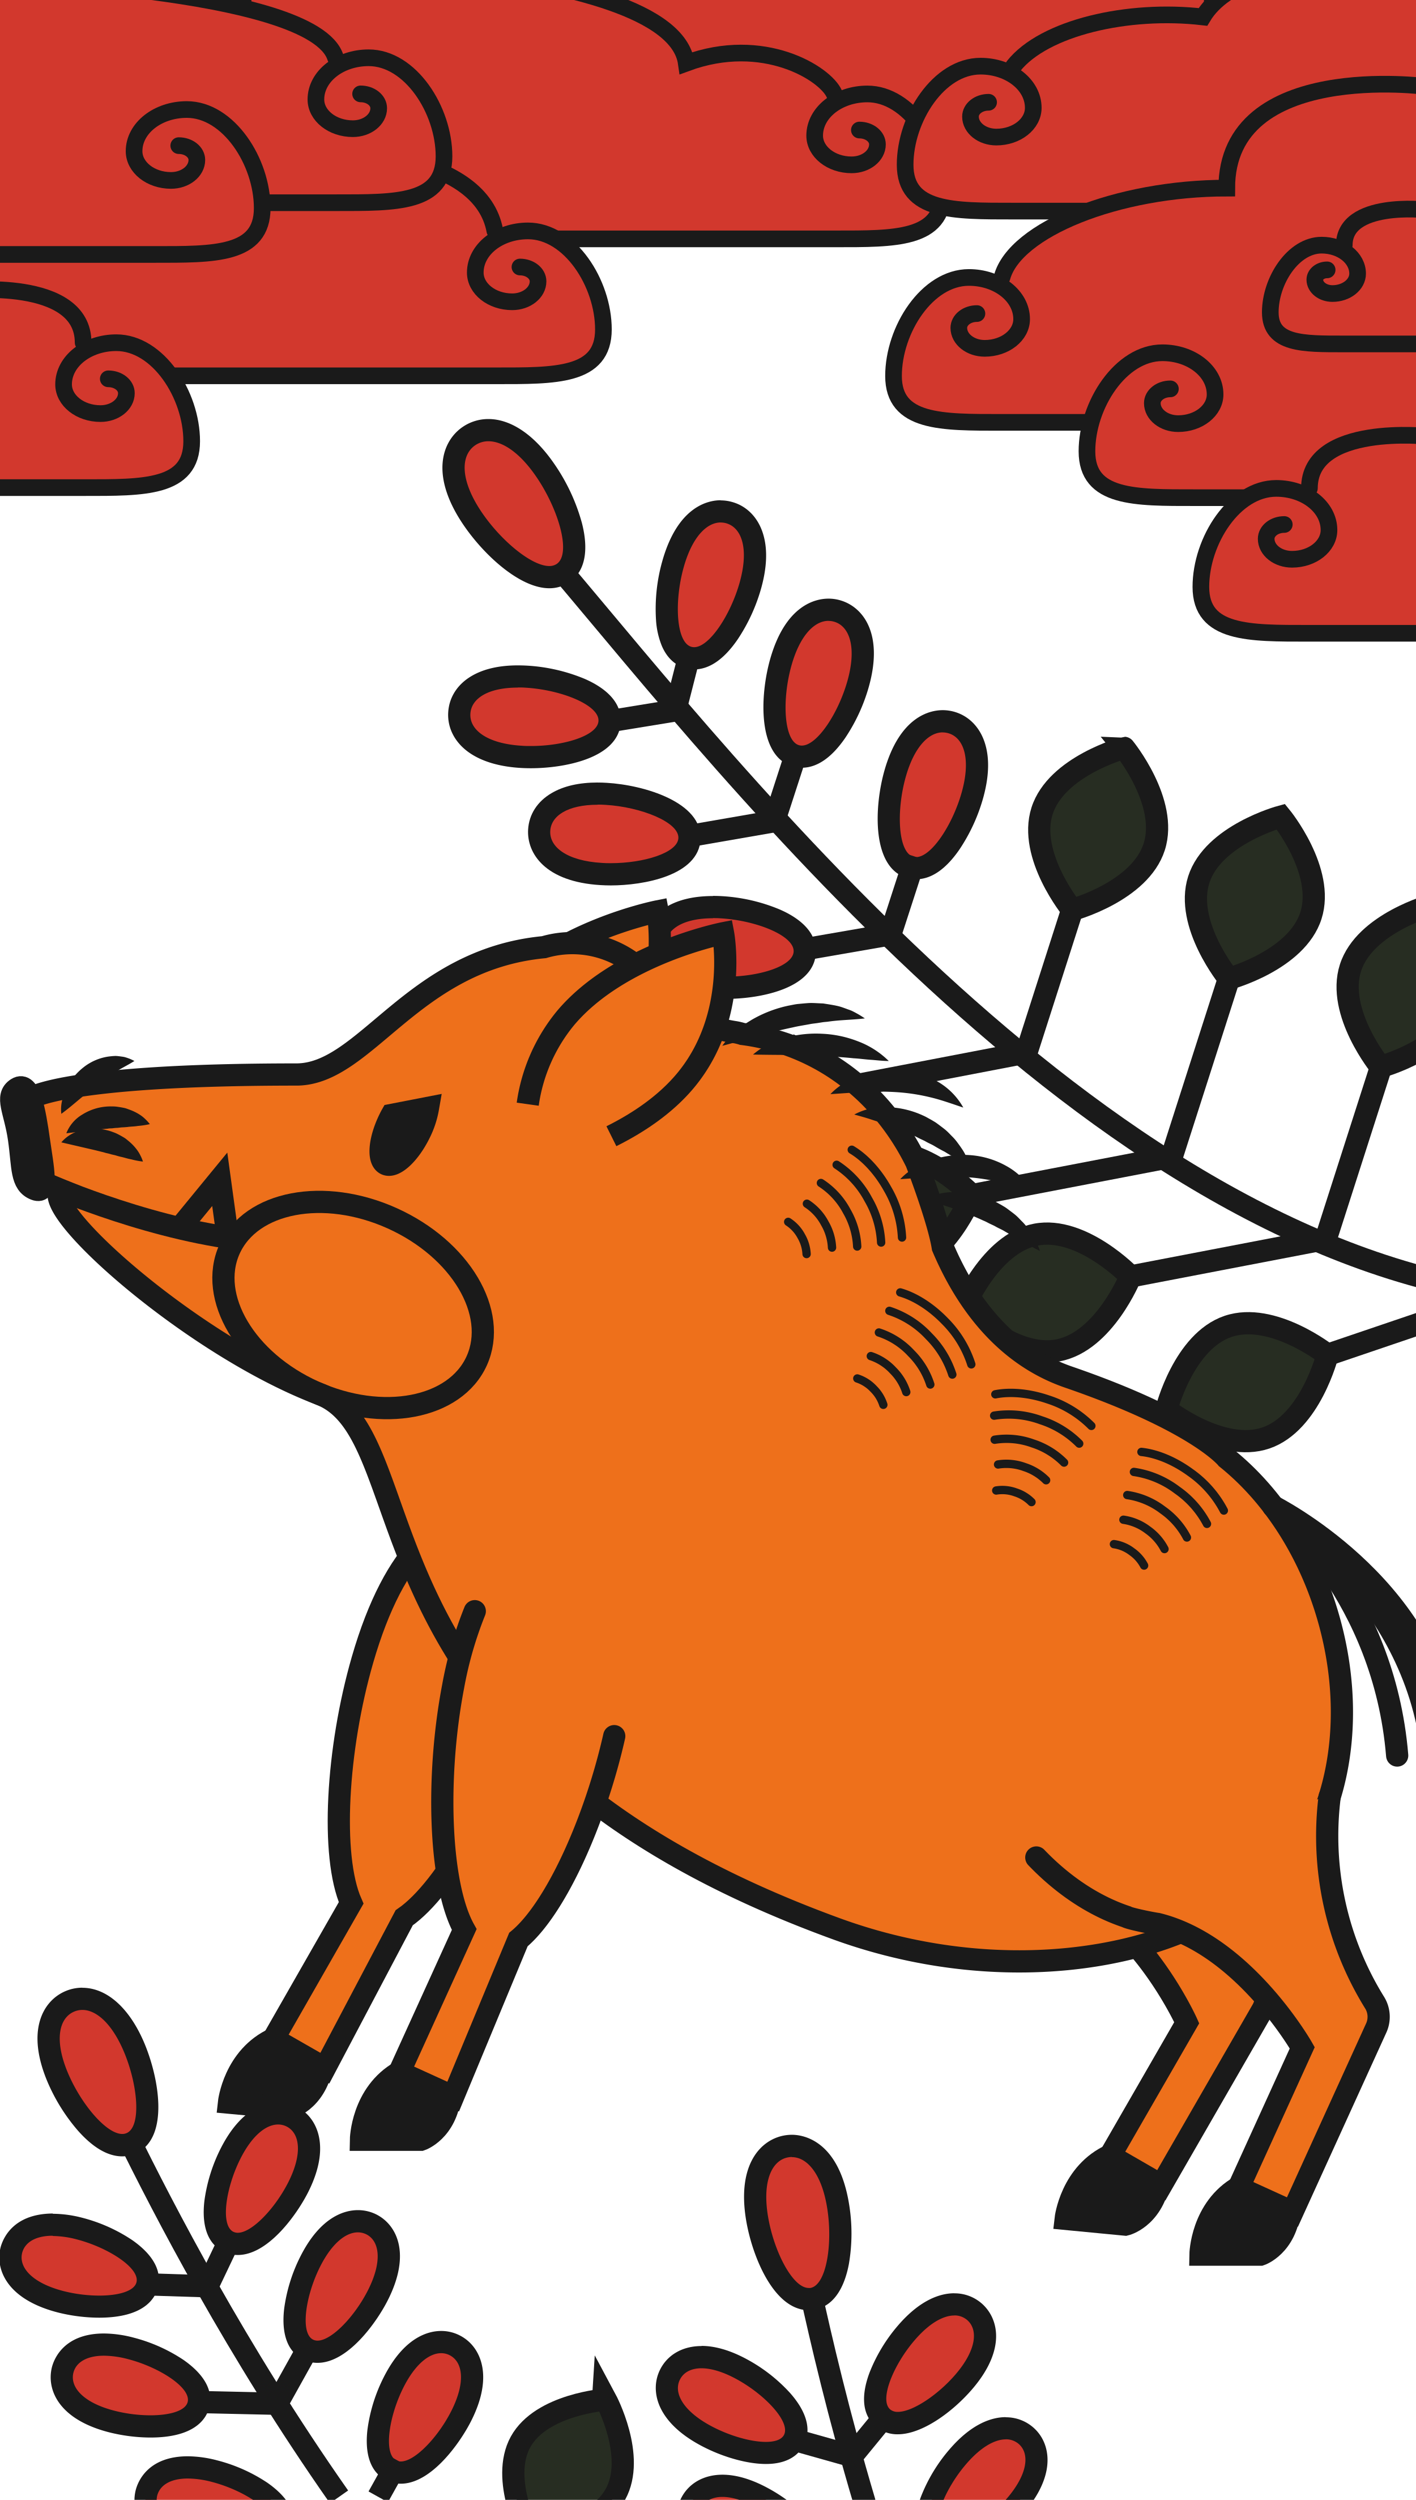<svg id="svg256" version="1.1" viewBox="0 0 510 900" height="900" width="510" xmlns="http://www.w3.org/2000/svg">
  
  <defs id="defs4">
    <style id="style2">.a,.i,.j{fill:none;}.a,.d,.e,.f,.g,.h,.i,.j,.k,.l{stroke:#1a1a1a;}.a,.d,.e,.f,.g,.h,.i,.k{stroke-miterlimit:10;}.a,.d,.e,.f,.g,.h,.i{stroke-width:8px;}.b,.k,.m{fill:#d2382d;}.c,.e,.g{fill:#1a1a1a;}.d{fill:#272D22;}.f,.h{fill:#ee701b;}.g,.h,.i,.j,.k{stroke-linecap:round;}.j{stroke-width:3px;}.k{stroke-width:6px;}.l{fill:#EFEEE6;stroke-width:15px;}.l,.m{stroke-miterlimit:2;}.m{stroke:#d2382d;stroke-width:12px;}</style>
  </defs>
  <title id="title6">70</title>
  <path id="path8" d="M200.66,203.51c64.26,75.77,198.26,248.61,349.81,263.37" class="a"></path>
  <path id="path10" d="M197.82,207.78c-8.5,0-20.45-10.68-27.37-20.73-4.3-6.24-6.67-12-7-17.25-.4-5.53,1.53-10.07,5.46-12.77a12.37,12.37,0,0,1,7.06-2.17c6.79,0,14,5.09,20.42,14.35a65.68,65.68,0,0,1,9.37,20.08c2.71,10.55-.08,15.07-2.9,17a8.56,8.56,0,0,1-5,1.48Z" class="b"></path>
  <path id="path12" d="M175.92,158.86c5,0,11.14,3.93,17.13,12.62,8.12,11.78,12.82,27.86,7.49,31.53a4.68,4.68,0,0,1-2.72.77c-6.29,0-17.11-8.89-24.08-19-8.12-11.79-7.94-20.78-2.61-24.46a8.34,8.34,0,0,1,4.79-1.46m0-8a16.31,16.31,0,0,0-9.33,2.88c-7.49,5.16-11.84,17.58.57,35.58,7.45,10.81,20.23,22.46,30.66,22.46a12.76,12.76,0,0,0,7.26-2.18c7-4.83,6.32-14.25,4.51-21.3a69.81,69.81,0,0,0-10-21.36c-7.14-10.37-15.56-16.08-23.71-16.08Z" class="c"></path>
  <path id="path14" d="M191.22,272.53c-1.14,0-2.28,0-3.39-.09-10.72-.62-23-5.13-22.41-15.77.37-6.37,6.1-13.17,21.07-13.17,1,0,2,0,3,.08A59.13,59.13,0,0,1,208.91,248c9.13,4,10.82,8.59,10.64,11.77-.54,9.35-17.24,12.74-28.33,12.74Z" class="b"></path>
  <path id="path16" d="M186.49,247.5c.89,0,1.82,0,2.77.08,12.74.73,26.63,6.22,26.29,12-.3,5.29-12.48,9-24.33,9-1.06,0-2.12,0-3.16-.09-12.74-.73-19-5.78-18.64-11.54.3-5.33,6.12-9.4,17.07-9.4m0-8c-6.71,0-12.29,1.28-16.59,3.8-5.15,3-8.16,7.7-8.47,13.14-.33,5.79,2.57,11.17,8,14.77,4.53,3,10.66,4.78,18.2,5.22,1.18.07,2.4.1,3.62.1,11.65,0,31.57-3.47,32.32-16.5.47-8.07-6.83-13-13-15.68a63.35,63.35,0,0,0-20.78-4.76c-1.09-.06-2.18-.09-3.23-.09Z" class="c"></path>
  <path id="path18" d="M220,314.72c-1.14,0-2.29,0-3.4-.1-6.82-.39-12.27-1.93-16.21-4.55-4.25-2.84-6.44-6.82-6.19-11.22.37-6.37,6.1-13.17,21.07-13.17,1,0,2,0,3,.09a59.32,59.32,0,0,1,19.41,4.43c9.13,4,10.83,8.6,10.64,11.78-.53,9.34-17.23,12.74-28.32,12.74Z" class="b"></path>
  <path id="path20" d="M215.27,289.68c.89,0,1.81,0,2.77.08,12.74.74,26.62,6.23,26.29,12-.3,5.29-12.48,9-24.33,9-1.06,0-2.12,0-3.17-.09-12.74-.74-19-5.79-18.64-11.55.31-5.33,6.13-9.4,17.08-9.4m0-8c-6.72,0-12.3,1.28-16.59,3.81-5.15,3-8.16,7.7-8.47,13.13-.49,8.5,6.06,18.83,26.16,20,1.19.07,2.41.11,3.63.11,11.65,0,31.56-3.48,32.32-16.51.77-13.42-20.33-19.65-33.82-20.43-1.1-.07-2.18-.1-3.23-.1Z" class="c"></path>
  <path id="path22" d="M261.51,355.57c-1.15,0-2.29,0-3.4-.09-6.82-.4-12.27-1.93-16.21-4.56-4.25-2.83-6.45-6.81-6.19-11.21.37-6.37,6.09-13.17,21.06-13.17,1,0,2,0,3,.09a59.13,59.13,0,0,1,19.41,4.43c9.13,4,10.83,8.6,10.64,11.78-.54,9.34-17.23,12.73-28.32,12.73Z" class="b"></path>
  <path id="path24" d="M256.78,330.54c.88,0,1.81,0,2.77.08,12.74.74,26.62,6.22,26.29,12-.31,5.28-12.48,9-24.33,9-1.06,0-2.12,0-3.17-.09-12.74-.73-19-5.78-18.64-11.54.31-5.33,6.12-9.4,17.08-9.4m0-8c-6.72,0-12.3,1.28-16.59,3.81-5.15,3-8.16,7.69-8.48,13.13-.33,5.79,2.57,11.17,8,14.77,4.54,3,10.66,4.79,18.2,5.22,1.19.07,2.41.1,3.63.1,11.65,0,31.56-3.47,32.32-16.5.46-8.07-6.84-13-13-15.68A63.41,63.41,0,0,0,260,322.63c-1.1-.06-2.19-.09-3.23-.09Z" class="c"></path>
  <path id="path26" d="M330,312.57a7.62,7.62,0,0,1-2.08-.28c-3.06-.87-6.88-4-7.64-13.91a59.19,59.19,0,0,1,2.16-19.8c3.35-11.83,9.76-18.89,17.15-18.89a11.19,11.19,0,0,1,3.09.43c4.24,1.2,7.28,4.58,8.57,9.52,1.19,4.58.86,10.24-1,16.81-3.07,10.84-11.38,26.12-20.24,26.12Z" class="b"></path>
  <path id="path28" d="M339.54,263.69a7.21,7.21,0,0,1,2,.28c5.55,1.57,8.28,9.11,4.81,21.39-3.27,11.57-10.88,23.21-16.4,23.21a3.69,3.69,0,0,1-1-.13c-5.55-1.57-6.19-16.49-2.72-28.77,3.06-10.82,8.3-16,13.3-16m0-8c-4.46,0-15.43,2.12-21,21.8-3.68,13-4.69,35,8.24,38.64a11.72,11.72,0,0,0,3.17.44c5.47,0,10.73-3.61,15.63-10.73a64.6,64.6,0,0,0,8.47-18.3c2.05-7.27,2.4-13.63,1-18.91-1.63-6.28-5.77-10.78-11.35-12.36a15.28,15.28,0,0,0-4.18-.58Z" class="c"></path>
  <path id="path30" d="M288.8,272.42a7.62,7.62,0,0,1-2.08-.28c-9.48-2.69-8.88-21.7-5.48-33.71,3.35-11.83,9.76-18.89,17.14-18.89a11.21,11.21,0,0,1,3.1.43c6.41,1.81,12.24,9.8,7.57,26.33-3.07,10.85-11.38,26.12-20.25,26.12Z" class="b"></path>
  <path id="path32" d="M298.39,223.54a7.21,7.21,0,0,1,2,.28c5.55,1.57,8.28,9.11,4.81,21.39-3.27,11.57-10.88,23.21-16.4,23.21a3.64,3.64,0,0,1-1-.13c-5.55-1.57-6.2-16.49-2.72-28.77,3.06-10.82,8.29-16,13.3-16m0-8c-4.46,0-15.43,2.12-21,21.8-3.68,13-4.69,35,8.24,38.65a11.71,11.71,0,0,0,3.17.43c5.47,0,10.73-3.61,15.63-10.73a64.6,64.6,0,0,0,8.47-18.3c5.48-19.37-2.14-28.95-10.33-31.27a15.28,15.28,0,0,0-4.18-.58Z" class="c"></path>
  <path id="path34" d="M250,237a7.63,7.63,0,0,1-2.08-.29c-3.07-.86-6.88-4-7.64-13.91A59.16,59.16,0,0,1,242.43,203c3.35-11.83,9.76-18.9,17.15-18.9a11.58,11.58,0,0,1,3.09.43c4.24,1.2,7.28,4.59,8.57,9.53,1.19,4.58.86,10.23-1,16.8C267.17,221.72,258.86,237,250,237Z" class="b"></path>
  <path id="path36" d="M259.57,188.11a7.62,7.62,0,0,1,2,.28c5.55,1.58,8.28,9.12,4.81,21.4C263.12,221.35,255.51,233,250,233a3.64,3.64,0,0,1-1-.14c-5.55-1.57-6.2-16.48-2.72-28.76,3.06-10.82,8.29-16,13.29-16m0-8c-4.45,0-15.42,2.13-21,21.81a63.27,63.27,0,0,0-2.3,21.19,29.47,29.47,0,0,0,2.13,9.51c2.27,5.24,5.83,7.21,8.41,7.94A11.72,11.72,0,0,0,250,241c5.47,0,10.73-3.61,15.63-10.73A64.53,64.53,0,0,0,274.09,212c2.05-7.26,2.4-13.62,1-18.9-1.63-6.28-5.77-10.79-11.35-12.36a15.31,15.31,0,0,0-4.19-.59Z" class="c"></path>
  <polyline id="polyline38" points="247.93 237.27 243.21 255.78 220.95 259.41" class="a"></polyline>
  <polyline id="polyline40" points="287.07 270.23 278.82 295.67 250 300.67" class="a"></polyline>
  <polyline id="polyline42" points="329.74 308.46 320.68 336.4 289.03 341.89" class="a"></polyline>
  <path id="path44" d="M375.33,291.92c-5.17,16.11,10.84,35.64,10.84,35.64s24.39-6.58,29.55-22.69-10.84-35.64-10.84-35.64S380.5,275.81,375.33,291.92Z" class="d"></path>
  <line id="line46" y2="379.02" x2="369.67" y1="327.56" x1="386.17" class="d"></line>
  <path id="path48" d="M431.76,316.69c-5.17,16.11,10.84,35.64,10.84,35.64s24.38-6.57,29.55-22.68S461.31,294,461.31,294,436.92,300.59,431.76,316.69Z" class="d"></path>
  <line id="line50" y2="416.05" x2="422.16" y1="352.33" x1="442.6" class="d"></line>
  <line id="line52" y2="446.11" x2="477.5" y1="379.4" x1="498.9" class="d"></line>
  <path id="path54" d="M273.11,419.06c16.18-3.11,25.3-26.46,25.3-26.46s-17.11-18.31-33.3-15.2-25.3,26.45-25.3,26.45S256.92,422.16,273.11,419.06Z" class="d"></path>
  <line id="line56" y2="379.46" x2="366.89" y1="392.6" x1="298.41" class="d"></line>
  <path id="path58" d="M323.93,456.87c16.61-3.19,26.08-26.6,26.08-26.6S332.55,412,315.94,415.21s-26.08,26.6-26.08,26.6S307.32,460.06,323.93,456.87Z" class="d"></path>
  <line id="line60" y2="416.78" x2="420.3" y1="430.27" x1="350.01" class="d"></line>
  <path id="path62" d="M381.11,486.14c16.61-3.18,26.08-26.6,26.08-26.6s-17.46-18.24-34.08-15.05S347,471.09,347,471.09,364.5,489.33,381.11,486.14Z" class="d"></path>
  <line id="line64" y2="446.05" x2="477.48" y1="459.54" x1="407.19" class="d"></line>
  <path id="path66" d="M486.4,348.44c-5.17,16.11,10.84,35.64,10.84,35.64s24.39-6.58,29.55-22.68S516,325.75,516,325.75,491.57,332.33,486.4,348.44Z" class="d"></path>
  <path id="path68" d="M455.93,517.7c16-5.44,22.19-29.93,22.19-29.93s-19.8-15.68-35.82-10.24-22.19,29.93-22.19,29.93S439.91,523.13,455.93,517.7Z" class="d"></path>
  <line id="line70" y2="464.77" x2="545.89" y1="487.77" x1="478.12" class="d"></line>
  <path id="path72" d="M405.35,800.91l-21.54-2.07s1.86-16.6,16.65-23.14l17,10C414.73,798.73,405.35,800.91,405.35,800.91Z" class="e"></path>
  <path id="path74" d="M398.93,690.12c18.34,15.42,28.49,38.1,28.49,38.1h0l-27.6,47.89,18.44,10.64,36.36-63.07a9.64,9.64,0,0,0,.32-9.09,114.21,114.21,0,0,1-11.11-37.84" class="f"></path>
  <path id="path76" d="M104,759l-21.54-2S84.25,740.43,99,733.83l17,10C113.37,756.8,104,759,104,759Z" class="e"></path>
  <path id="path78" d="M176.47,547.45c-16-4.63-34.29,9.85-45.92,50.15-9.24,32-11.53,70.58-4.08,87.49L98.5,734,117,744.59l28.58-54.16c15.28-10.47,33.82-44.22,43-76.07C200.23,574.06,192.5,552.08,176.47,547.45Z" class="f"></path>
  <path id="path80" d="M166.51,389.59a62.39,62.39,0,0,1,13.62-31c19.45-23.12,56.73-30.48,56.73-30.48s5.74,30.13-13.71,53.25c-7.3,8.67-17.1,15.12-26.51,19.8" class="f"></path>
  <path id="path82" d="M478.16,581.49c-7.08-24-20.38-43.69-36.34-56.51h0s-10.42-13.18-57-29.21c-24-8.27-37.67-28.79-45.26-46.73-1.58-10-9.54-30.6-9.54-30.6-8.69-17.65-22.34-31.82-40.27-39.89a78.66,78.66,0,0,0-22.39-6.31,18.57,18.57,0,0,0-2.91-.68c-19-3.05-26.31-13.05-26.31-13.05A36.48,36.48,0,0,0,195.91,341h0c-47.55,4.51-64.19,45.84-89.15,45.84-84.83,0-95.95,8.66-95.95,8.66l4.89,30.3s2.23,1,6.12,2.58h0c-7.55,6.91,47.43,56,93.26,73.49,40.26,15.39,6.18,126.85,186,192.47,49.94,18.23,100,13.57,131.4-2a49.52,49.52,0,0,0,6.17-1.41C475.13,680.24,492.83,631.21,478.16,581.49Z" class="f"></path>
  <path id="path84" d="M82.65,449.76c7.76-17.24,34-22.24,58.6-11.16s38.24,34,30.47,51.28-34,22.25-58.6,11.17-38.24-34-30.47-51.29" class="a"></path>
  <path id="path86" d="M14,410.43c1.44,10.08,3.51,19.62-1.32,17.74-5.21-2-4.39-8-5.83-18.12s-5.14-15.36-.73-18.15C10.69,389,12.57,400.35,14,410.43Z" class="f"></path>
  <path id="path88" d="M151.62,770.35H130s.26-16.7,14.35-24.62l17.84,8.37C160.74,767.28,151.62,770.35,151.62,770.35Z" class="g"></path>
  <path id="path90" d="M171,580.06a138.91,138.91,0,0,0-7.8,27.11c-6.26,32.68-5,71.34,4,87.5L143.85,746l19.37,8.82,23.5-56.55c13.32-11,27.6-42.58,34.51-73.22" class="h"></path>
  <path id="path92" d="M15.71,425.83s34.41,15.48,69.09,20.11" class="a"></path>
  <polyline id="polyline94" points="64.71 442.17 79.15 424.57 82.03 445.55" class="a"></polyline>
  <path id="path96" d="M454,811.71H432.37s.26-16.71,14.35-24.63l17.84,8.38C463.13,808.64,454,811.71,454,811.71Z" class="g"></path>
  <path id="path98" d="M373.25,668.73c9.69,10.11,20.83,17.47,32.41,21.33,1.13.7,9.27,2.34,11.27,2.6,31.16,7.7,52.1,44.59,52.1,44.59h0l-22.9,50.31,19.37,8.82,30.17-66.25a9.7,9.7,0,0,0-.54-9.09,113.78,113.78,0,0,1-16.23-74.16" class="h"></path>
  <path id="path100" d="M190.07,397.53a62.43,62.43,0,0,1,13.62-31C223.15,343.4,260.43,336,260.43,336s5.74,30.13-13.72,53.25c-7.3,8.67-17.1,15.13-26.5,19.81" class="f"></path>
  <path id="path102" d="M141.06,401.4c-.25.44-.48.89-.71,1.36-3.74,7.54-4.37,14.85-1.41,16.32s8.4-3.46,12.14-11a32.65,32.65,0,0,0,3.07-9.22Z" class="e"></path>
  <path id="path104" d="M458.59,542.34s50.9,30.9,57.22,88.69" class="i"></path>
  <path id="path106" d="M458.59,542.34s55.55,27.95,62.45,80.2" class="i"></path>
  <path id="path108" d="M460.17,543.34s38.29,30.9,43.05,88.68" class="i"></path>
  <path id="path110" d="M412.07,563.63a14.11,14.11,0,0,0-4.42-5,13.82,13.82,0,0,0-6.45-2.71" class="j"></path>
  <path id="path112" d="M419.42,557.69a19.39,19.39,0,0,0-6-6.86,19,19,0,0,0-8.8-3.7" class="j"></path>
  <path id="path114" d="M427.49,553.53a27.93,27.93,0,0,0-8.73-9.92A27.48,27.48,0,0,0,406,538.25" class="j"></path>
  <path id="path116" d="M434.72,548.62A34.38,34.38,0,0,0,424,536.48a33.8,33.8,0,0,0-15.6-6.56" class="j"></path>
  <path id="path118" d="M440.79,543.83a38.84,38.84,0,0,0-12.07-13.72c-5.9-4.3-12.22-6.82-17.61-7.39" class="j"></path>
  <path id="path120" d="M371.52,540.78a14.17,14.17,0,0,0-5.71-3.49,13.91,13.91,0,0,0-7-.68" class="j"></path>
  <path id="path122" d="M376.78,532.92a19.51,19.51,0,0,0-7.8-4.76,19,19,0,0,0-9.51-.92" class="j"></path>
  <path id="path124" d="M383.25,526.56A28,28,0,0,0,372,519.67a27.55,27.55,0,0,0-13.76-1.34" class="j"></path>
  <path id="path126" d="M388.7,519.73a34.32,34.32,0,0,0-13.8-8.43,33.73,33.73,0,0,0-16.84-1.64" class="j"></path>
  <path id="path128" d="M393.08,513.35a38.83,38.83,0,0,0-15.59-9.52c-6.91-2.36-13.69-2.89-19-1.85" class="j"></path>
  <path id="path130" d="M318.15,505.76a14.22,14.22,0,0,0-3.49-5.71,14,14,0,0,0-5.89-3.78" class="j"></path>
  <path id="path132" d="M326.41,501.17a19.38,19.38,0,0,0-4.77-7.79,19,19,0,0,0-8-5.16" class="j"></path>
  <path id="path134" d="M335.07,498.46a28.08,28.08,0,0,0-6.89-11.27,27.38,27.38,0,0,0-11.63-7.47" class="j"></path>
  <path id="path136" d="M343,494.87a34.51,34.51,0,0,0-8.44-13.8,33.68,33.68,0,0,0-14.24-9.14" class="j"></path>
  <path id="path138" d="M349.84,491.2a38.78,38.78,0,0,0-9.52-15.59c-5.08-5.25-10.87-8.82-16.08-10.32" class="j"></path>
  <path id="path140" d="M290.51,451.48a14.23,14.23,0,0,0-1.91-6.41,13.93,13.93,0,0,0-4.72-5.17" class="j"></path>
  <path id="path142" d="M299.67,449.16a19.25,19.25,0,0,0-2.61-8.75,18.88,18.88,0,0,0-6.44-7.05" class="j"></path>
  <path id="path144" d="M308.74,448.77A28,28,0,0,0,305,436.1a27.45,27.45,0,0,0-9.33-10.2" class="j"></path>
  <path id="path146" d="M317.36,447.34a34.26,34.26,0,0,0-4.62-15.5,33.7,33.7,0,0,0-11.41-12.49" class="j"></path>
  <path id="path148" d="M324.88,445.53a38.73,38.73,0,0,0-5.21-17.5c-3.56-6.38-8.24-11.32-12.89-14.1" class="j"></path>
  <path id="path150" d="M271.22,379.66a28.87,28.87,0,0,1,11.71-6.06,40.87,40.87,0,0,1,13.12-1.43A40.25,40.25,0,0,1,309,374.89a31.49,31.49,0,0,1,11.1,7.09c-2.3,0-4.37-.29-6.47-.43s-4.09-.44-6.11-.54c-4-.42-7.91-.63-11.83-.85s-7.85-.31-11.87-.35S275.69,379.76,271.22,379.66Z" class="c"></path>
  <path id="path152" d="M260.16,376.51a26.2,26.2,0,0,1,4.81-5.26c.89-.78,1.84-1.47,2.79-2.18s2-1.3,3-1.93A44.68,44.68,0,0,1,284,362.05c1.18-.21,2.34-.5,3.54-.61s2.39-.23,3.58-.31,2.4,0,3.6.06l1.79.08,1.79.28c1.18.19,2.36.39,3.52.66s2.29.72,3.41,1.12c.56.21,1.12.38,1.66.64s1.08.54,1.6.83a32.56,32.56,0,0,1,3,1.85c-4.82.56-9.11.54-13.39,1.19l-1.58.15-1.58.25c-1.05.19-2.1.25-3.14.45-2.07.4-4.15.69-6.2,1.18-4.12.87-8.25,1.88-12.44,3S264.78,375.31,260.16,376.51Z" class="c"></path>
  <path id="path154" d="M307.68,401.25a23,23,0,0,1,12.38-2.63,32.63,32.63,0,0,1,12.42,3c1,.42,1.9,1,2.85,1.49l1.38.82c.45.28.88.6,1.31.92.85.65,1.72,1.27,2.53,1.95s1.54,1.47,2.28,2.23a17,17,0,0,1,2.07,2.4c.64.84,1.24,1.71,1.82,2.58a20.25,20.25,0,0,1,1.49,2.8,25.19,25.19,0,0,1,1.18,3,56.05,56.05,0,0,1-5.42-3c-.87-.47-1.73-.95-2.55-1.44-.42-.24-.81-.51-1.22-.74s-.86-.43-1.27-.67c-.83-.45-1.64-.91-2.43-1.39s-1.65-.84-2.47-1.27c-.41-.2-.79-.45-1.2-.65l-1.25-.58c-.82-.38-1.6-.86-2.45-1.19A109.27,109.27,0,0,0,319,404.79c-1.76-.65-3.57-1.2-5.43-1.82S309.75,401.83,307.68,401.25Z" class="c"></path>
  <path id="path156" d="M299.09,393.91a22.49,22.49,0,0,1,5.33-4.16,33.47,33.47,0,0,1,6.16-2.78,35.26,35.26,0,0,1,13.54-1.71,31.19,31.19,0,0,1,13.24,3.95,24.64,24.64,0,0,1,9.59,9.54c-4.33-1.45-8.13-2.83-12-3.73a70.48,70.48,0,0,0-11.43-1.78,98.13,98.13,0,0,0-11.78-.11C307.72,393.29,303.61,393.63,299.09,393.91Z" class="c"></path>
  <path id="path158" d="M332.83,431.85a23,23,0,0,1,12.38-2.63,32.63,32.63,0,0,1,12.42,3c1,.42,1.9,1,2.85,1.49l1.38.82c.45.28.89.6,1.31.92.86.65,1.72,1.27,2.54,1.95s1.53,1.47,2.27,2.23a17,17,0,0,1,2.07,2.4c.64.84,1.24,1.71,1.83,2.58a21.33,21.33,0,0,1,1.48,2.8,27.12,27.12,0,0,1,1.19,2.95,56.25,56.25,0,0,1-5.43-2.95q-1.31-.7-2.55-1.44c-.42-.24-.8-.51-1.22-.74s-.86-.43-1.27-.67c-.83-.45-1.64-.91-2.43-1.39s-1.65-.84-2.47-1.27c-.41-.2-.79-.45-1.2-.65l-1.24-.58c-.83-.38-1.61-.86-2.46-1.19a109.27,109.27,0,0,0-10.18-4.12c-1.76-.65-3.56-1.2-5.43-1.82S334.9,432.43,332.83,431.85Z" class="c"></path>
  <path id="path160" d="M324.24,424.52a22.28,22.28,0,0,1,5.33-4.17,33.78,33.78,0,0,1,6.16-2.78,35.26,35.26,0,0,1,13.54-1.71,31.15,31.15,0,0,1,13.24,3.95,24.57,24.57,0,0,1,9.59,9.54c-4.32-1.45-8.13-2.83-12-3.73a70.31,70.31,0,0,0-11.43-1.78,98,98,0,0,0-11.77-.11C332.87,423.89,328.76,424.23,324.24,424.52Z" class="c"></path>
  <path id="path162" d="M23.89,408a13.57,13.57,0,0,1,5.77-6.75,19.13,19.13,0,0,1,8.42-2.84,18.56,18.56,0,0,1,2.24-.07,11.85,11.85,0,0,1,2.22.16c.73.1,1.46.23,2.19.38s1.41.45,2.1.69a17.89,17.89,0,0,1,3.9,2,13.59,13.59,0,0,1,1.71,1.44,14.61,14.61,0,0,1,1.52,1.7,30.79,30.79,0,0,1-4.28.65c-1.35.23-2.6.2-3.83.39-.62.05-1.22.1-1.81.12s-1.18.14-1.76.18a16.35,16.35,0,0,0-1.73.15c-.57.07-1.15,0-1.71.14-2.28.18-4.54.46-7,.73Z" class="c"></path>
  <path id="path164" d="M22.09,401a13.58,13.58,0,0,1,.29-4.82A20.27,20.27,0,0,1,24,391.71a21.69,21.69,0,0,1,6-7.39,18.82,18.82,0,0,1,8.93-3.92c.82-.11,1.63-.2,2.44-.23s1.65.12,2.45.22a9.4,9.4,0,0,1,1.18.21c.4.12.79.24,1.18.38a14.24,14.24,0,0,1,2.22,1c-2.86,1.8-5.27,2.85-7.41,4.36a74,74,0,0,0-6.08,4.29c-1.94,1.53-3.9,3.13-6,4.87S24.75,399.05,22.09,401Z" class="c"></path>
  <path id="path166" d="M22.09,411.27a13.57,13.57,0,0,1,7.69-4.46,19,19,0,0,1,8.88.13,16.41,16.41,0,0,1,2.13.67,12.73,12.73,0,0,1,2,.89c.66.34,1.31.71,1.94,1.09s1.18.89,1.75,1.35a17.61,17.61,0,0,1,3,3.22,12.72,12.72,0,0,1,1.14,1.93,13,13,0,0,1,.86,2.1,29.49,29.49,0,0,1-4.25-.81c-1.35-.23-2.51-.67-3.74-.91-.6-.15-1.18-.3-1.75-.48s-1.16-.26-1.72-.42a16.55,16.55,0,0,0-1.68-.43c-.56-.13-1.1-.34-1.66-.44-2.21-.58-4.43-1.07-6.79-1.62Z" class="c"></path>
  <path id="path168" d="M45.62,768.43c13.44,27.22,39.3,77.47,76.49,130.49" class="a"></path>
  <path id="path170" d="M44,772.27c-8.23,0-18-12.32-23-23.91-2.79-6.44-3.91-12.16-3.33-17,.64-5.18,3.25-9,7.38-10.81a11.65,11.65,0,0,1,4.61-1c7,0,13.76,6.19,18.45,17,5.1,11.76,8.34,31-.91,35a8,8,0,0,1-3.16.64Z" class="b"></path>
  <path id="path172" d="M29.65,723.61c4.89,0,10.46,4.63,14.78,14.58,5.23,12.07,6.63,27.4,1.17,29.77a3.93,3.93,0,0,1-1.57.31c-5.68,0-14.6-10.51-19.37-21.51-5.24-12.07-3.49-20.15,2-22.52a7.54,7.54,0,0,1,3-.63m0-8a15.58,15.58,0,0,0-6.2,1.29C15.5,720.35,9.13,731.07,17.32,750a66.94,66.94,0,0,0,10.69,17c5.47,6.19,10.86,9.33,16,9.33a12,12,0,0,0,4.75-1c12.55-5.45,8.49-27.61,3-40.3-5.35-12.32-13.41-19.39-22.12-19.39Z" class="c"></path>
  <path id="path174" d="M35.68,830.41a57.35,57.35,0,0,1-13.94-1.78C12,826.14,1.6,819.77,4.1,810.05c1.46-5.7,7-9.1,14.86-9.1a39,39,0,0,1,9.56,1.33,54.85,54.85,0,0,1,16.83,7.49c7.68,5.3,8.39,9.92,7.64,12.85-1.29,5-7.44,7.79-17.31,7.79Z" class="b"></path>
  <path id="path176" d="M19,805a35.06,35.06,0,0,1,8.56,1.2c11.36,2.93,22.91,10.34,21.59,15.48-.82,3.21-6.51,4.78-13.43,4.78a53.33,53.33,0,0,1-12.94-1.65C11.38,821.84,6.65,816.18,8,811c1-3.68,4.74-6.09,11-6.09m0-8C4.46,797,1,806.21.22,809.05c-1.38,5.39.34,11,4.74,15.36,3.64,3.61,9,6.34,15.79,8.1a61.91,61.91,0,0,0,14.93,1.9c16,0,20.14-6.76,21.18-10.79,1.94-7.55-4-13.49-9.24-17.14a58.79,58.79,0,0,0-18.1-8.07A42.71,42.71,0,0,0,19,797Z" class="c"></path>
  <path id="path178" d="M54.16,873.56a57.23,57.23,0,0,1-13.94-1.78c-9.7-2.49-20.15-8.86-17.65-18.58,1.47-5.7,7-9.1,14.87-9.1A39,39,0,0,1,47,845.43a54.69,54.69,0,0,1,16.82,7.49c7.69,5.3,8.4,9.92,7.64,12.85-1.29,5-7.43,7.79-17.3,7.79Z" class="b"></path>
  <path id="path180" d="M37.44,848.1A35.06,35.06,0,0,1,46,849.3c11.36,2.93,22.91,10.34,21.59,15.48-.83,3.21-6.51,4.78-13.43,4.78a53.33,53.33,0,0,1-12.94-1.65c-11.37-2.92-16.09-8.58-14.77-13.72.95-3.68,4.74-6.09,11-6.09m0-8c-14.5,0-18,9.26-18.74,12.1-2,7.86,2.14,18.73,20.52,23.46a62,62,0,0,0,14.94,1.9c16,0,20.14-6.76,21.18-10.79,1.94-7.55-4-13.49-9.24-17.14A58.85,58.85,0,0,0,48,841.56a42.58,42.58,0,0,0-10.55-1.46Z" class="c"></path>
  <path id="path182" d="M84.35,917.76A57.84,57.84,0,0,1,70.41,916c-6.13-1.58-10.83-4-14-7.06-3.41-3.39-4.72-7.49-3.68-11.53,1.47-5.69,7-9.09,14.87-9.09a38.45,38.45,0,0,1,9.55,1.33A54.74,54.74,0,0,1,94,897.13c7.68,5.3,8.39,9.91,7.64,12.85-1.29,5-7.44,7.78-17.31,7.78Z" class="b"></path>
  <path id="path184" d="M67.64,892.31a34.7,34.7,0,0,1,8.56,1.2c11.36,2.93,22.91,10.34,21.59,15.47-.83,3.22-6.51,4.78-13.44,4.78a53.31,53.31,0,0,1-12.94-1.64c-11.36-2.93-16.09-8.58-14.77-13.72,1-3.68,4.74-6.09,11-6.09m0-8c-14.5,0-18,9.26-18.74,12.1-1.39,5.39.34,11,4.73,15.35,3.64,3.62,8.95,6.35,15.79,8.1a61.42,61.42,0,0,0,14.93,1.9c16,0,20.15-6.75,21.18-10.78,2-7.56-4-13.49-9.24-17.15a58.9,58.9,0,0,0-18.1-8.06,42.71,42.71,0,0,0-10.55-1.46Z" class="c"></path>
  <path id="path186" d="M144.37,890.18a7.39,7.39,0,0,1-3.44-.81c-2.71-1.37-5.7-5-4.61-14.22a54.86,54.86,0,0,1,5.49-17.58c4.71-9.27,10.77-14.38,17.08-14.38a10.81,10.81,0,0,1,4.89,1.17c5.59,2.84,9.55,11.23,2.3,25.53-6.69,13.18-16.18,20.29-21.71,20.29Z" class="b"></path>
  <path id="path188" d="M158.89,847.19a6.72,6.72,0,0,1,3.08.74c4.73,2.4,5.85,9.69.54,20.15-4.76,9.36-13.06,18.1-18.14,18.1a3.55,3.55,0,0,1-1.63-.37c-4.73-2.4-2.67-16,2.64-26.43,4.23-8.34,9.25-12.19,13.51-12.19m0-8c-4.57,0-13.33,2.16-20.64,16.57a58.78,58.78,0,0,0-5.9,18.92c-.75,6.38-.19,14.73,6.76,18.26a11.54,11.54,0,0,0,5.26,1.24c11,0,21.33-14.71,25.27-22.48,3.2-6.3,4.66-12.08,4.35-17.21-.38-6.18-3.44-11.17-8.4-13.69a14.61,14.61,0,0,0-6.7-1.61Z" class="c"></path>
  <path id="path190" d="M114.37,846.67a7.57,7.57,0,0,1-3.44-.8c-2.71-1.37-5.7-5-4.61-14.23a54.86,54.86,0,0,1,5.49-17.58c4.71-9.27,10.78-14.37,17.08-14.37a10.65,10.65,0,0,1,4.89,1.17c5.59,2.84,9.55,11.23,2.3,25.52-6.69,13.18-16.18,20.29-21.71,20.29Z" class="b"></path>
  <path id="path192" d="M128.89,803.69a6.84,6.84,0,0,1,3.08.73c4.73,2.4,5.85,9.69.54,20.15-4.75,9.37-13.06,18.1-18.14,18.1a3.55,3.55,0,0,1-1.63-.37c-4.73-2.4-2.67-16,2.64-26.43,4.24-8.34,9.25-12.18,13.51-12.18m0-8c-4.57,0-13.33,2.15-20.64,16.56a58.85,58.85,0,0,0-5.9,18.92c-.75,6.39-.19,14.74,6.77,18.27a11.46,11.46,0,0,0,5.25,1.23c11,0,21.33-14.7,25.27-22.48,8.6-16.92,3.19-27.22-4-30.9a14.73,14.73,0,0,0-6.7-1.6Z" class="c"></path>
  <path id="path194" d="M85.65,807.84a7.58,7.58,0,0,1-3.45-.8c-2.7-1.37-5.7-5-4.6-14.23a54.86,54.86,0,0,1,5.49-17.58c4.71-9.27,10.77-14.37,17.08-14.37a10.64,10.64,0,0,1,4.88,1.17c3.72,1.88,5.93,5.57,6.22,10.37.27,4.4-1,9.5-3.92,15.15-6.69,13.18-16.17,20.29-21.7,20.29Z" class="b"></path>
  <path id="path196" d="M100.17,764.86a6.8,6.8,0,0,1,3.07.73c4.73,2.4,5.86,9.69.55,20.15-4.76,9.37-13.06,18.1-18.14,18.1a3.62,3.62,0,0,1-1.64-.37c-4.73-2.4-2.66-16,2.65-26.43,4.23-8.34,9.25-12.18,13.51-12.18m0-8c-4.57,0-13.33,2.15-20.65,16.56a59.35,59.35,0,0,0-5.9,18.92c-.75,6.39-.18,14.74,6.77,18.27a11.53,11.53,0,0,0,5.26,1.23c11,0,21.32-14.7,25.27-22.48,3.19-6.29,4.66-12.08,4.34-17.2-.37-6.19-3.43-11.18-8.4-13.7a14.66,14.66,0,0,0-6.69-1.6Z" class="c"></path>
  <polyline id="polyline198" points="82.27 807.25 74.72 823.11 54.01 822.45" class="a"></polyline>
  <polyline id="polyline200" points="111.73 843.93 99.77 865.41 72.9 864.81" class="a"></polyline>
  <line id="line202" y2="898.92" x2="136.23" y1="885.97" x1="143.44" class="a"></line>
  <path id="path204" d="M187.49,879.13C180,892.74,191,913.2,191,913.2s23.16-1.61,30.67-15.22-3.46-34.07-3.46-34.07S195,865.52,187.49,879.13Z" class="d"></path>
  <path id="path206" d="M291.75,824.17c3.92,17.88,10.21,45,19.7,76.89" class="a"></path>
  <path id="path208" d="M291.23,827.76c-9.44,0-16.54-17-18.56-29-1.17-6.92-.88-12.74.85-17.28,1.86-4.87,5.32-8,9.76-8.71a11.44,11.44,0,0,1,1.93-.17c3.06,0,13.28,1.54,16.6,21.26a61,61,0,0,1,0,20.49c-1.88,10-6.1,12.76-9.3,13.3A7.59,7.59,0,0,1,291.23,827.76Z" class="b"></path>
  <path id="path210" d="M285.21,776.61c5.43,0,10.63,5.88,12.65,17.92,2.18,13-.15,28.2-6,29.18a3.08,3.08,0,0,1-.61,0c-5.75,0-12.51-13.12-14.62-25.65-2.18-13,1.46-20.4,7.33-21.39a7.88,7.88,0,0,1,1.27-.11m0-8a16.29,16.29,0,0,0-2.6.22c-8.54,1.44-17.3,10.31-13.89,30.6,2.19,13,10,32.33,22.51,32.33a11.46,11.46,0,0,0,1.94-.16c8.07-1.36,11.29-9.72,12.56-16.5a65.07,65.07,0,0,0,0-21.89c-3.84-22.82-16.69-24.6-20.54-24.6Z" class="c"></path>
  <path id="path212" d="M275.83,883.13c-6.16,0-14.68-2.46-21.73-6.26-5.58-3-9.57-6.44-11.86-10.21-2.49-4.11-2.78-8.4-.8-12.07s6.12-6,11.17-6c4.26,0,9.11,1.45,14.4,4.3a54.77,54.77,0,0,1,14.54,11.32c6.18,7,5.76,11.64,4.32,14.31-1.12,2.09-3.78,4.58-10,4.58Z" class="b"></path>
  <path id="path214" d="M252.61,852.62c3.36,0,7.59,1.17,12.5,3.82,10.33,5.57,19.76,15.54,17.24,20.21-.92,1.72-3.33,2.48-6.52,2.48-5.5,0-13.3-2.26-19.83-5.78-10.33-5.57-13.56-12.19-11-16.86,1.32-2.45,4-3.87,7.65-3.87m0-8c-6.57,0-11.92,2.94-14.69,8.07-2.64,4.9-2.31,10.75.91,16,2.66,4.38,7.16,8.3,13.37,11.65,7.7,4.16,16.76,6.74,23.63,6.74,8.23,0,11.92-3.63,13.56-6.68,3.7-6.87-.59-14.05-4.85-18.86a58.78,58.78,0,0,0-15.63-12.19c-5.88-3.17-11.37-4.78-16.3-4.78Z" class="c"></path>
  <path id="path216" d="M283.39,929.45c-6.15,0-14.68-2.45-21.73-6.25-5.58-3-9.56-6.44-11.85-10.21-2.5-4.12-2.79-8.4-.81-12.07s6.12-6,11.17-6c4.26,0,9.11,1.44,14.41,4.3a54.85,54.85,0,0,1,14.53,11.31c6.18,7,5.76,11.65,4.32,14.32-1.12,2.08-3.78,4.57-10,4.57Z" class="b"></path>
  <path id="path218" d="M260.17,898.94c3.36,0,7.59,1.18,12.51,3.83,10.32,5.57,19.75,15.54,17.23,20.21-.92,1.71-3.33,2.47-6.52,2.47-5.49,0-13.3-2.25-19.83-5.77-10.33-5.57-13.55-12.2-11-16.86,1.32-2.45,4-3.88,7.65-3.88m0-8c-6.57,0-11.92,2.95-14.69,8.08-3.85,7.15-2.43,18.69,14.28,27.7,7.71,4.15,16.76,6.73,23.63,6.73,8.23,0,11.92-3.63,13.57-6.68,3.7-6.86-.6-14-4.85-18.86a58.76,58.76,0,0,0-15.64-12.18c-5.88-3.18-11.37-4.79-16.3-4.79Z" class="c"></path>
  <path id="path220" d="M342,916.92a8.07,8.07,0,0,1-5.43-1.88c-2.29-2-4.33-6.17-1-14.91A55,55,0,0,1,345,884.38c5.76-6.66,11.71-10.18,17.22-10.18a11,11,0,0,1,7.28,2.64c4.74,4.11,6.57,13.2-3.91,25.33-6.33,7.33-16.49,14.75-23.67,14.75Z" class="b"></path>
  <path id="path222" d="M362.25,878.2a7,7,0,0,1,4.66,1.67c4,3.47,3.35,10.81-4.31,19.69-6.31,7.29-15.39,13.36-20.65,13.36a4.2,4.2,0,0,1-2.81-.9c-4-3.47,1.25-16.14,8.92-25,5.25-6.08,10.26-8.8,14.19-8.8m0-8c-4.67,0-12,2-20.24,11.57a58.73,58.73,0,0,0-10.28,17c-2.26,6-3.72,14.25,2.18,19.35a12,12,0,0,0,8,2.85c8.82,0,19.76-8.1,26.7-16.13,4.61-5.34,7.42-10.61,8.35-15.66,1.12-6.09-.65-11.67-4.86-15.31a14.89,14.89,0,0,0-9.89-3.62Z" class="c"></path>
  <path id="path224" d="M323.4,872.32a8.07,8.07,0,0,1-5.42-1.87c-2.3-2-4.34-6.18-1.05-14.92a54.57,54.57,0,0,1,9.55-15.74c5.76-6.67,11.72-10.19,17.23-10.19a11,11,0,0,1,7.27,2.65c3.15,2.72,4.41,6.83,3.54,11.56-.8,4.34-3.3,9-7.45,13.77-6.33,7.32-16.49,14.74-23.67,14.74Z" class="b"></path>
  <path id="path226" d="M343.71,833.6a6.94,6.94,0,0,1,4.65,1.67c4,3.47,3.36,10.81-4.31,19.69-6.31,7.3-15.39,13.36-20.65,13.36a4.15,4.15,0,0,1-2.81-.9c-4-3.47,1.25-16.14,8.92-25,5.25-6.08,10.27-8.8,14.2-8.8m0-8c-4.68,0-12,2-20.25,11.57a59.08,59.08,0,0,0-10.28,17c-2.26,6-3.72,14.26,2.18,19.35a12,12,0,0,0,8,2.85c8.82,0,19.76-8.1,26.7-16.13,12.41-14.36,9.64-25.66,3.49-31a14.88,14.88,0,0,0-9.88-3.62Z" class="c"></path>
  <polyline id="polyline228" points="317.99 870.67 306.86 884.25 286.91 878.63" class="a"></polyline>
  <rect id="rect230" height="47.4" width="217.96" y="-6.46" x="218.67" class="k"></rect>
  <path id="path232" d="M309.52,46.82c3.6,0,6.51,2.31,6.51,5.16,0,4.07-4.16,7.37-9.31,7.37-7.34,0-13.3-4.71-13.3-10.53,0-8.3,8.51-15,19-15,15,0,27.15,18.77,27.15,35.49,0,17-17.36,16.69-38.78,16.69H87.54V-14.9s154.27-.37,159.64,37.63c27.84-10.29,50.14,3.79,53.3,11.05" class="k"></path>
  <path id="path234" d="M356.06,36.82c-3.6,0-6.52,2.31-6.52,5.16,0,4.07,4.17,7.37,9.31,7.37,7.35,0,13.3-4.71,13.3-10.53,0-8.3-8.51-15-19-15-15,0-27.15,18.77-27.15,35.49C326,76.22,343.37,76,364.78,76H518V-14.9s-69.18-4.91-84.75,21c-27-3.13-57.23,3.86-68.2,17.7" class="k"></path>
  <path id="path236" d="M351.86,112.89c-3.6,0-6.52,2.31-6.52,5.15,0,4.07,4.17,7.37,9.32,7.37,7.34,0,13.3-4.71,13.3-10.52,0-8.31-8.51-15-19-15-15,0-27.14,18.77-27.14,35.48,0,16.95,17.36,16.69,38.78,16.69H513.84V31.16s-72-9.7-72,36.56c-39.53,0-76.3,15-80.94,32.13" class="k"></path>
  <path id="path238" d="M421.54,140c-3.6,0-6.51,2.31-6.51,5.15,0,4.07,4.16,7.37,9.31,7.37,7.34,0,13.3-4.71,13.3-10.52,0-8.31-8.51-15-19-15-15,0-27.15,18.77-27.15,35.48,0,17,17.36,16.69,38.78,16.69h84.25V108.25" class="k"></path>
  <path id="path240" d="M478,97.16c-2.45,0-4.44,1.58-4.44,3.52,0,2.77,2.84,5,6.35,5,5,0,9.06-3.21,9.06-7.17,0-5.66-5.8-10.25-12.95-10.25-10.22,0-18.5,12.79-18.5,24.18,0,11.55,11.83,11.38,26.43,11.38h29.48V75.54s-29.27-3.24-29.27,12.74" class="k"></path>
  <path id="path242" d="M462.56,188.83c-3.6,0-6.52,2.3-6.52,5.15,0,4.07,4.17,7.37,9.31,7.37,7.35,0,13.31-4.71,13.31-10.52,0-8.31-8.51-15-19-15-15,0-27.14,18.77-27.14,35.48,0,16.95,17.36,16.69,38.78,16.69h43.25V157.1s-42.94-4.75-42.94,18.69" class="k"></path>
  <path id="path244" d="M187.27,96.13c3.6,0,6.52,2.31,6.52,5.15,0,4.07-4.17,7.37-9.31,7.37-7.35,0-13.3-4.71-13.3-10.52,0-8.31,8.5-15,19-15,15,0,27.15,18.77,27.15,35.48,0,17-17.37,16.69-38.78,16.69H-4.71V64.4s173-35.13,182.94,18.69" class="k"></path>
  <path id="path246" d="M129.88,33.8c3.6,0,6.52,2.31,6.52,5.16,0,4.07-4.17,7.37-9.31,7.37-7.35,0-13.31-4.71-13.31-10.53,0-8.3,8.51-15,19-15,15,0,27.14,18.77,27.14,35.49,0,17-17.36,16.69-38.78,16.69H-7.1V-7.92S113-4.63,120.84,20.76" class="k"></path>
  <path id="path248" d="M64.38,52.43c3.6,0,6.52,2.31,6.52,5.16,0,4.07-4.17,7.37-9.31,7.37-7.35,0-13.3-4.72-13.3-10.53,0-8.31,8.51-15,19-15,15,0,27.15,18.77,27.15,35.49,0,17-17.37,16.69-38.78,16.69H-7.6V20.71" class="k"></path>
  <path id="path250" d="M39,136.38c3.6,0,6.52,2.31,6.52,5.16,0,4.07-4.17,7.36-9.32,7.36-7.34,0-13.3-4.71-13.3-10.52,0-8.31,8.51-15,19-15,15,0,27.14,18.77,27.14,35.48,0,17-17.36,16.69-38.78,16.69H-13V104.65s42.94-4.75,42.94,18.69" class="k"></path>
</svg>
